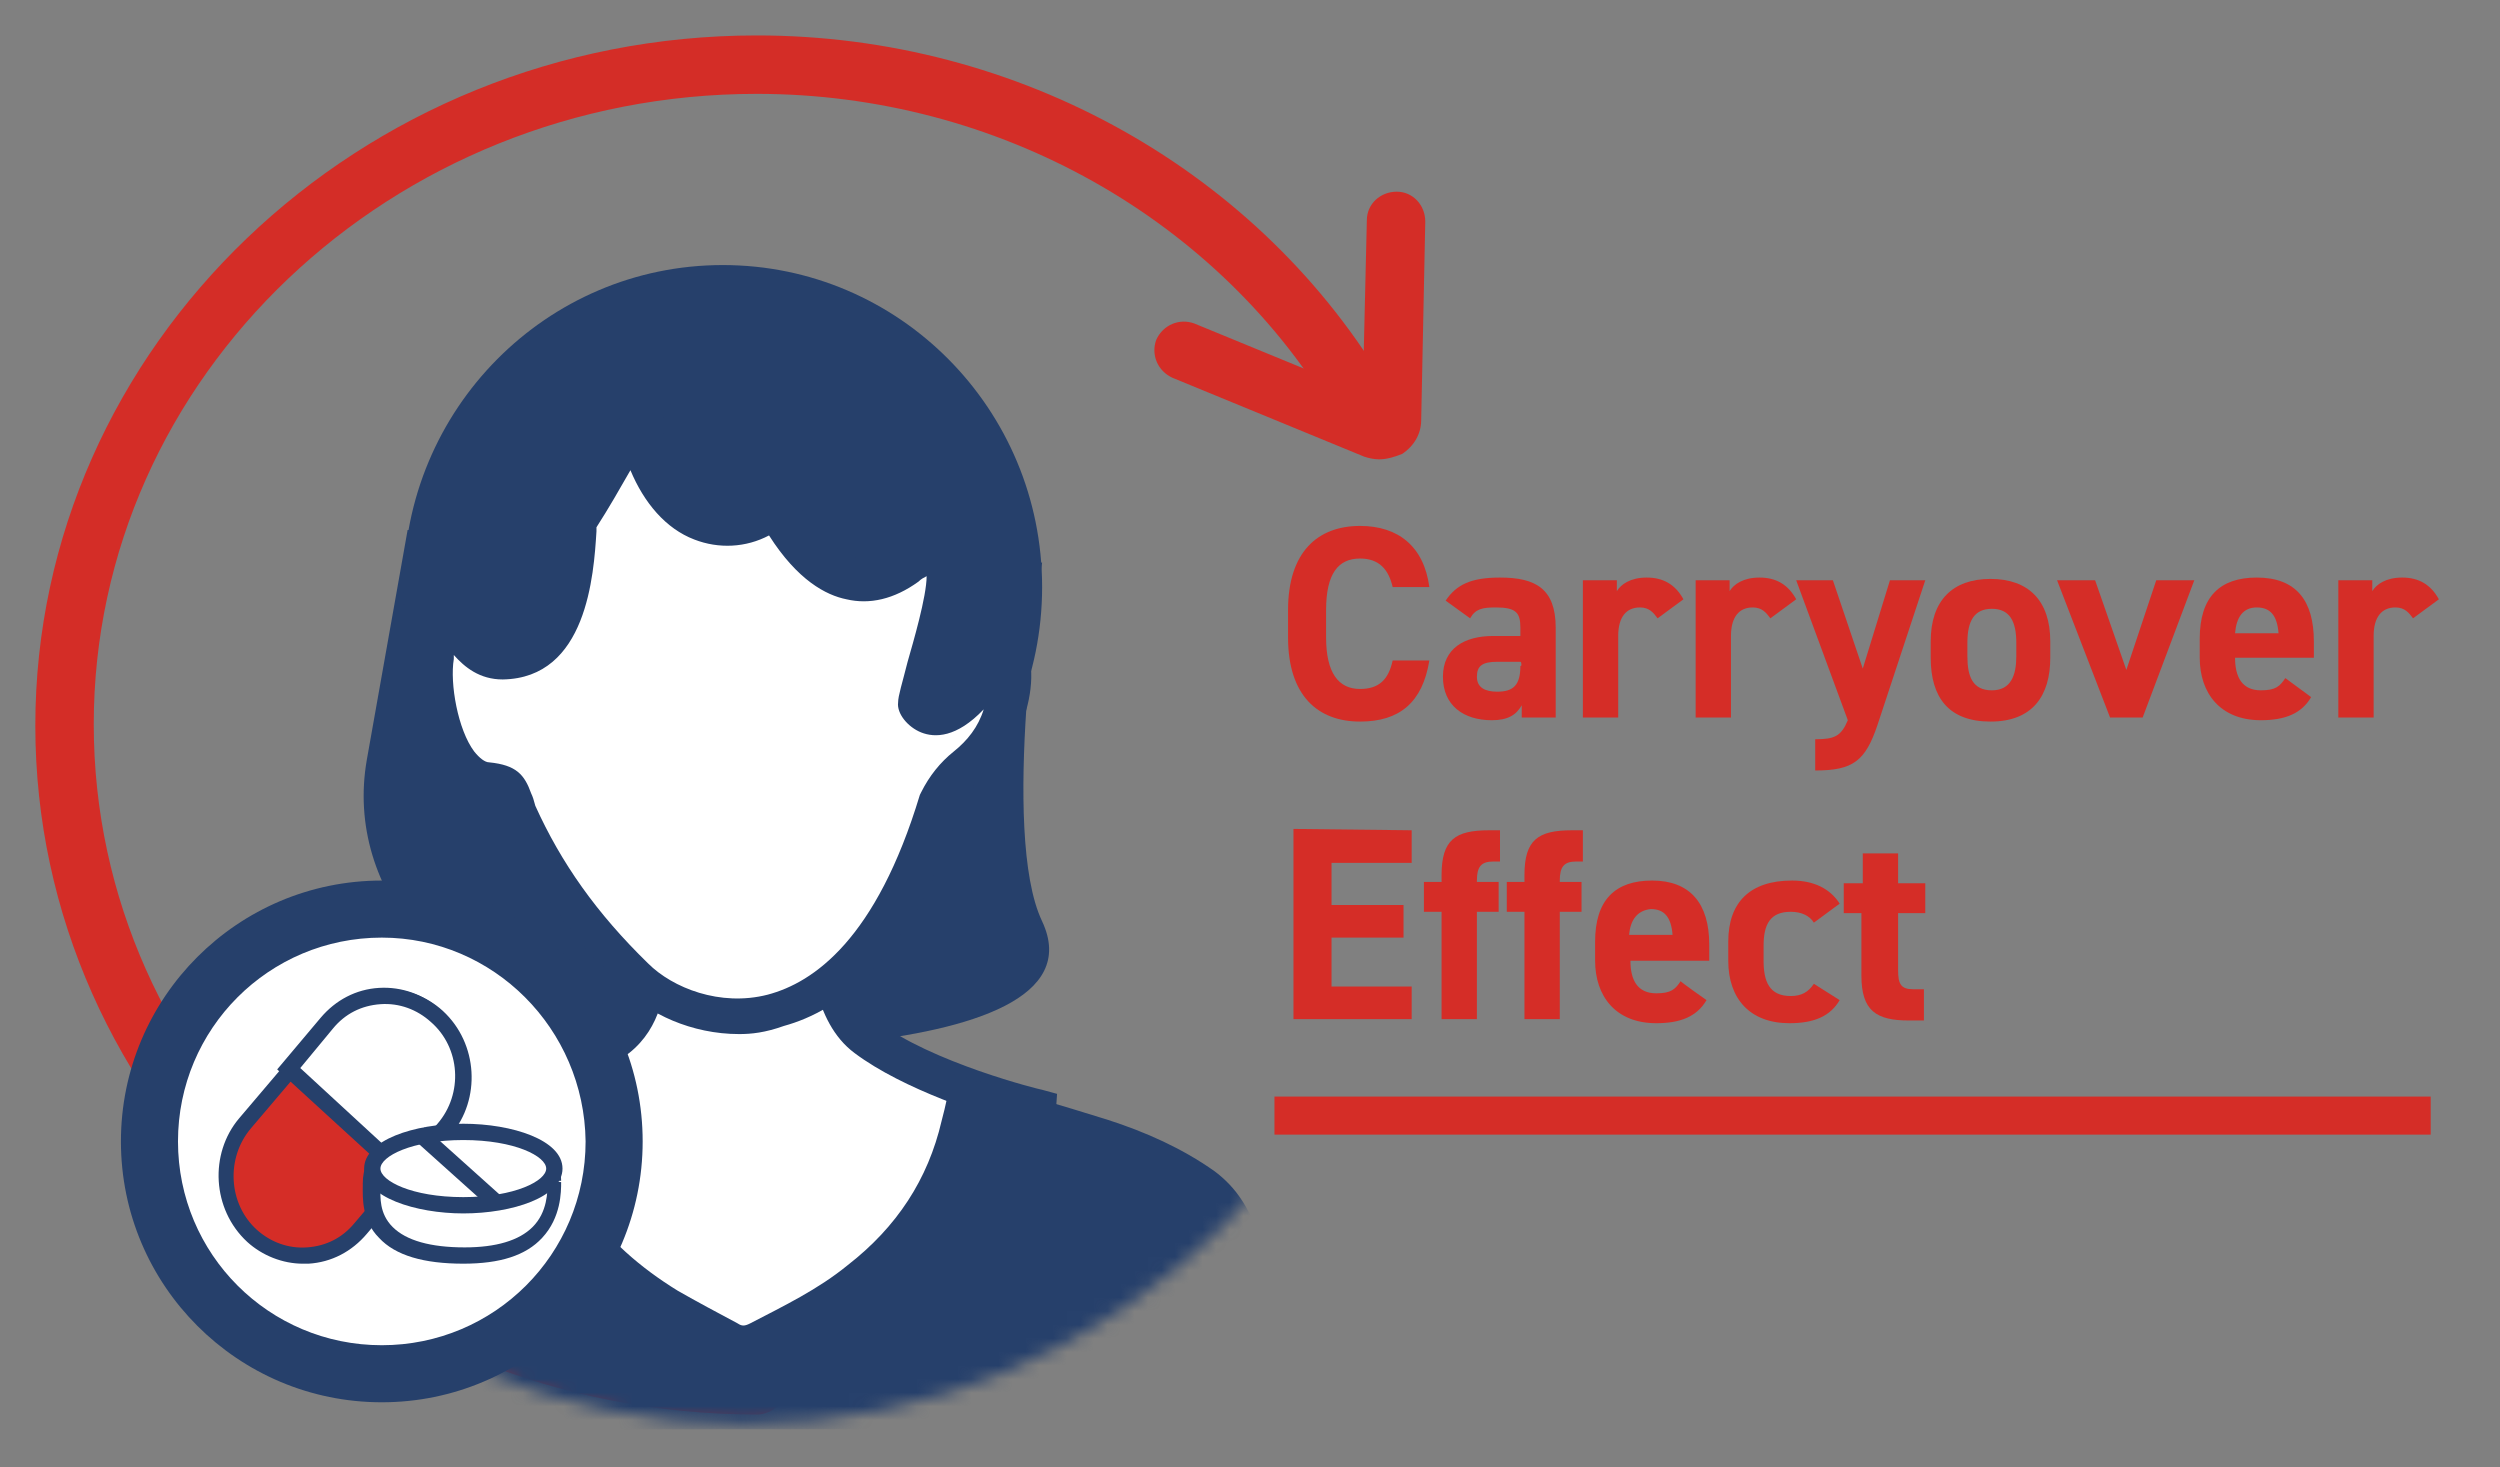 <svg width="184" height="108" viewBox="0 0 184 108" fill="none" xmlns="http://www.w3.org/2000/svg">
<rect x="0" y="0" width="184" height="108" fill="#808080" stroke="none"/>
<path d="M55.7 104.108C26.4 104.108 2.6 81.308 2.6 53.408C2.6 25.508 26.4 2.608 55.7 2.608C75 2.608 92.8 12.608 102.2 28.708C102.8 29.708 102.4 31.108 101.4 31.708C100.4 32.308 99 32.008 98.4 30.908C89.8 16.108 73.4 6.908 55.7 6.908C28.8 6.908 6.9 27.708 6.9 53.308C6.9 78.908 28.8 99.708 55.7 99.708C56.9 99.708 57.9 100.708 57.9 101.908C57.9 103.108 56.9 104.108 55.7 104.108Z" fill="#D42D27"/>
<path d="M101.5 33.808C101.1 33.808 100.7 33.708 100.4 33.608L86.3 27.808C85.2 27.308 84.7 26.108 85.1 25.008C85.6 23.908 86.8 23.408 87.9 23.808L100.3 28.908L100.6 16.208C100.6 15.008 101.6 14.108 102.8 14.108C104 14.108 104.9 15.108 104.9 16.308L104.6 30.908C104.6 31.908 104.1 32.808 103.2 33.408C102.7 33.608 102.1 33.808 101.5 33.808Z" fill="#D42D27"/>
<mask id="mask0_684_5601" style="mask-type:luminance" maskUnits="userSpaceOnUse" x="5" y="5" width="100" height="100">
<path d="M54.8 104.808C82.304 104.808 104.6 82.511 104.6 55.008C104.6 27.504 82.304 5.208 54.8 5.208C27.296 5.208 5 27.504 5 55.008C5 82.511 27.296 104.808 54.8 104.808Z" fill="white"/>
</mask>
<g mask="url(#mask0_684_5601)">
<path d="M44.7 77.208C33 74.308 25.3 65.608 27 55.908L30 39.008L76.7 41.408C76.7 41.408 73.6 61.308 76.7 67.808C82 79.108 44.7 77.208 44.7 77.208Z" fill="#26406B"/>
<path d="M47.5 70.108C47.5 70.108 48.2 74.108 45.4 76.308C42.6 78.508 32.4 82.208 32.4 82.208L54.5 101.608L76 87.208L76.4 81.708C76.4 81.708 68 79.608 63.7 76.308C59.9 73.408 61.1 65.308 61.1 65.308L47.5 70.108Z" fill="white"/>
<path d="M54.5 103.308L29.8 81.708L32 80.908C34.8 79.908 42.4 77.008 44.6 75.308C45.7 74.408 46.1 73.208 46.2 72.108V70.108L47.5 70.008L47.1 68.808L62.7 63.208L62.4 65.408C62.1 67.508 62 73.208 64.5 75.108C68.5 78.208 76.6 80.208 76.7 80.208L77.8 80.508L77.3 87.808L54.5 103.308ZM35.1 82.708L54.7 99.908L74.7 86.508L75 82.808C72.5 82.108 66.5 80.208 62.9 77.508C59.8 75.208 59.5 70.308 59.6 67.408L49 71.108C49 72.708 48.7 75.608 46.3 77.508C44.1 79.108 38.3 81.508 35.1 82.708Z" fill="#26406B"/>
<path d="M53.2 66.908C66.179 66.908 76.7 56.297 76.7 43.208C76.7 30.119 66.179 19.508 53.2 19.508C40.221 19.508 29.7 30.119 29.7 43.208C29.7 56.297 40.221 66.908 53.2 66.908Z" fill="#26406B"/>
<path d="M46.9 30.908C47.8 37.908 53.2 40.508 57.1 37.408C57.1 37.408 61 45.908 66.9 41.608C72.7 37.308 67.7 49.908 67.6 51.708C67.6 52.108 69.1 54.208 71.9 50.708C73 49.408 72.7 47.008 73 46.908C73.4 46.808 73.6 47.008 73.7 47.308C74.5 49.008 74.4 50.808 73.8 52.508C73.3 54.008 72.4 55.308 71.1 56.308C70.2 57.008 69.6 57.808 69.1 58.808C63.1 78.908 50.9 75.808 46.8 71.808C43.1 68.208 40.4 64.508 38.3 59.808C37.5 58.108 38 57.608 36 57.508C33 57.308 31.5 51.208 32.1 48.308C33.1 42.608 33.8 48.708 37 48.608C42.3 48.408 42.4 41.308 42.6 38.308C44 36.108 45.2 33.808 46.6 31.608C46.6 31.408 46.7 31.208 46.9 30.908Z" fill="white"/>
<path d="M54.4 76.108C50.9 76.108 47.7 74.608 45.9 72.708C41.9 68.808 39.1 64.908 37.1 60.308C36.9 59.808 36.8 59.508 36.7 59.108C36.7 59.008 36.6 58.908 36.6 58.808C36.5 58.808 36.3 58.708 36 58.708C35.2 58.608 34 58.308 32.9 56.808C31.1 54.508 30.4 50.308 30.8 47.908C31.1 46.108 31.4 44.708 32.7 44.408C33.8 44.108 34.6 45.008 35.2 45.708C35.9 46.508 36.4 47.108 37.1 47.108C40.5 47.008 41.1 42.708 41.3 38.708L41.4 37.708L41.6 37.408C42.5 35.908 43.4 34.408 44.3 32.908C44.7 32.208 45.1 31.508 45.6 30.708L45.7 30.508C45.7 30.508 45.7 30.508 45.7 30.408L45.6 29.308H49.7L48.6 31.008C49.1 33.908 50.5 36.008 52.4 36.808C53.8 37.308 55.2 37.108 56.4 36.108L56.9 35.708L57.5 35.808C58.2 35.908 58.5 36.408 58.6 36.708C60.5 40.108 62.2 40.908 63.1 41.108C64.1 41.308 65.1 41.008 66.2 40.208C66.8 39.808 68.7 38.408 70.2 39.408C72 40.708 71.2 44.108 69.8 49.008C69.6 49.608 69.4 50.408 69.3 50.908C69.6 50.908 70.3 50.508 71.1 49.508C71.5 49.008 71.6 48.008 71.7 47.308C71.8 46.608 71.9 45.508 72.9 45.308C73.4 45.208 74.6 45.008 75.2 46.508C76.1 48.508 76.1 50.508 75.4 52.708C74.8 54.508 73.7 56.008 72.3 57.108C71.7 57.608 71.2 58.208 70.8 59.008C67.2 70.708 61.7 74.408 57.7 75.508C56.3 76.008 55.3 76.108 54.4 76.108ZM33.4 48.208C33.4 48.308 33.4 48.408 33.4 48.508C33.1 50.308 33.7 53.708 34.9 55.308C35.3 55.808 35.7 56.108 36 56.108C38 56.308 38.6 57.008 39.1 58.408C39.2 58.608 39.3 58.908 39.4 59.308C41.3 63.508 43.9 67.208 47.7 70.908C49.5 72.708 53 74.108 56.5 73.208C59.9 72.308 64.5 69.108 67.7 58.508L67.8 58.308C68.4 57.108 69.2 56.108 70.2 55.308C71.2 54.508 72 53.508 72.4 52.208C70.4 54.308 68.8 54.308 67.8 53.908C66.8 53.508 66 52.508 66.1 51.708C66.1 51.208 66.4 50.308 66.8 48.708C67.2 47.308 68.2 43.908 68.2 42.408C68 42.508 67.8 42.608 67.6 42.808C65.8 44.108 64 44.508 62.3 44.108C60.8 43.808 58.7 42.708 56.6 39.408C54.9 40.308 52.9 40.408 51.1 39.708C49 38.908 47.4 37.008 46.4 34.608C45.6 36.008 44.8 37.408 43.9 38.808V39.108C43.7 42.308 43.2 49.908 37 50.008C35.3 50.008 34.2 49.108 33.4 48.208Z" fill="#26406B"/>
<path d="M15.7 105.208C15.7 103.008 15.7 100.708 15.8 98.508C15.9 96.008 16.3 93.508 17.1 91.108C18 88.508 19.7 86.608 22.2 85.208C24.7 83.808 27.4 82.708 30.3 81.908C33.3 81.008 36.3 80.108 39.2 79.208C39.3 79.208 39.4 79.108 39.6 79.108C39.7 79.608 39.8 80.108 39.8 80.608C40.8 86.808 44.2 91.508 49.9 95.008C51.3 95.808 52.8 96.608 54.3 97.408C54.6 97.608 54.8 97.608 55.2 97.408C57.7 96.108 60.2 94.908 62.4 93.108C66 90.308 68.3 86.808 69.3 82.508C69.6 81.408 69.8 80.308 70.1 79.108C70.1 79.108 70.1 79.108 70.2 79.108C70.4 79.208 70.7 79.308 71 79.308C74.5 80.308 78 81.308 81.5 82.408C84.3 83.308 87 84.508 89.4 86.208C91 87.408 91.9 88.908 92.5 90.608C93.6 93.408 93.9 96.308 93.9 99.308C93.9 101.108 94 103.008 94 104.808C94 104.908 94.1 105.008 94.1 105.108C93.9 105.208 15.7 105.208 15.7 105.208Z" fill="#26406B"/>
</g>
<path d="M28.1 101.108C37.544 101.108 45.2 93.452 45.2 84.008C45.2 74.564 37.544 66.908 28.1 66.908C18.656 66.908 11 74.564 11 84.008C11 93.452 18.656 101.108 28.1 101.108Z" fill="white"/>
<path d="M28.1 103.208C17.5 103.208 8.9 94.608 8.9 84.008C8.9 73.408 17.5 64.808 28.1 64.808C38.7 64.808 47.3 73.408 47.3 84.008C47.3 94.608 38.7 103.208 28.1 103.208ZM28.1 69.008C19.8 69.008 13.1 75.708 13.1 84.008C13.1 92.308 19.8 99.008 28.1 99.008C36.4 99.008 43.1 92.308 43.1 84.008C43 75.708 36.3 69.008 28.1 69.008Z" fill="#26406B"/>
<path d="M36.9 87.508C36.1 87.708 35.4 87.908 34.6 88.008C32.8 88.208 31.1 88.208 29.4 87.308C28.7 86.908 28.1 86.408 27.5 85.908C27.1 85.608 27 85.108 27.3 84.608C27.7 84.008 28.4 83.608 28.8 83.808C31.4 84.908 34.1 86.008 36.7 87.208C36.8 87.208 36.8 87.308 36.8 87.308C36.9 87.408 36.9 87.408 36.9 87.508Z" fill="white"/>
<path d="M27.1 87.308C31.2 89.708 35.2 89.808 39.4 87.308C39.5 88.108 39.2 88.708 38.8 89.108C37.7 90.108 36.3 90.608 34.9 90.808C32.7 91.008 30.5 90.908 28.6 89.608C27.7 89.208 27.1 88.608 27.1 87.308Z" fill="white"/>
<path d="M30.2 83.007C30.3 82.907 30.5 82.807 30.6 82.807C32.8 82.507 34.9 82.407 37 83.107C37.8 83.407 38.6 83.807 39.2 84.607C39.5 85.107 39.3 85.407 39 85.807C38.7 86.207 38.4 86.707 37.9 86.407C35.7 85.507 33.4 84.507 31.2 83.607C30.9 83.507 30.5 83.307 30.2 83.107C30.2 83.207 30.2 83.107 30.2 83.007Z" fill="white"/>
<path d="M32.7 83.108L26.5 90.408C24.4 92.808 20.8 93.108 18.5 90.908C16.1 88.708 15.9 85.008 18 82.608L24.2 75.308C26.3 72.908 29.9 72.608 32.2 74.808C34.6 76.908 34.8 80.708 32.7 83.108Z" fill="#D52D27"/>
<path d="M22.3 93.008C20.8 93.008 19.3 92.408 18.2 91.408C15.6 89.008 15.4 84.908 17.6 82.308L23.8 75.008C24.9 73.708 26.4 72.908 28.1 72.808C29.8 72.708 31.4 73.308 32.6 74.408C35.2 76.808 35.4 80.908 33.2 83.508L27 90.808C25.9 92.108 24.4 92.908 22.7 93.008C22.5 93.008 22.4 93.008 22.3 93.008ZM28.5 73.908C28.4 73.908 28.3 73.908 28.2 73.908C26.8 74.008 25.6 74.608 24.7 75.708L18.5 83.008C16.6 85.208 16.8 88.608 18.9 90.508C19.9 91.408 21.2 91.908 22.6 91.808C24 91.708 25.2 91.108 26.1 90.008L32.3 82.708C34.2 80.508 34 77.108 31.9 75.208C30.9 74.408 29.7 73.908 28.5 73.908Z" fill="#26406B"/>
<path d="M29.8 86.508L32.7 83.108C34.8 80.708 34.5 76.908 32.2 74.808C29.8 72.608 26.3 72.908 24.2 75.308L21.3 78.708L29.8 86.508Z" fill="white"/>
<path d="M29.8 87.308L20.4 78.708L23.6 74.908C24.7 73.608 26.2 72.808 27.9 72.708C29.6 72.608 31.2 73.208 32.4 74.308C35 76.708 35.2 80.808 33 83.408L29.8 87.308ZM22.1 78.608L29.7 85.608L32.2 82.708C34.1 80.508 33.9 77.108 31.7 75.208C30.7 74.308 29.4 73.808 28 73.908C26.6 74.008 25.4 74.608 24.5 75.708L22.1 78.608Z" fill="#26406B"/>
<path d="M40.8 87.007C40.8 85.007 39.4 84.107 37.5 84.107H30.8C28.9 84.107 27.4 85.207 27.4 87.207C27.4 88.307 26.8 92.407 34.2 92.407C41 92.407 40.8 88.007 40.8 87.007Z" fill="white"/>
<path d="M34.1 93.007C31.2 93.007 29.1 92.407 27.9 91.108C26.6 89.808 26.7 88.108 26.7 87.308V87.108C26.7 84.907 28.3 83.407 30.7 83.407H37.4C39.8 83.407 41.3 84.707 41.3 86.907H40.7L41.3 87.007C41.3 87.707 41.3 89.608 39.9 91.108C38.7 92.407 36.8 93.007 34.1 93.007ZM30.8 84.608C29.4 84.608 28 85.308 28 87.108V87.407C28 88.108 27.9 89.308 28.9 90.308C29.9 91.308 31.7 91.808 34.2 91.808C36.5 91.808 38.2 91.308 39.2 90.308C40.3 89.207 40.3 87.707 40.3 87.007V86.907C40.3 85.407 39.4 84.608 37.6 84.608H30.8Z" fill="#26406B"/>
<path d="M34.2 88.708C37.9 88.708 40.9 87.499 40.9 86.008C40.9 84.516 37.9 83.308 34.2 83.308C30.5 83.308 27.5 84.516 27.5 86.008C27.5 87.499 30.5 88.708 34.2 88.708Z" fill="white"/>
<path d="M34.1 89.308C30.6 89.308 26.8 88.108 26.8 86.007C26.8 83.907 30.5 82.707 34.1 82.707C37.7 82.707 41.4 83.907 41.4 86.007C41.4 88.108 37.7 89.308 34.1 89.308ZM34.1 83.907C30.3 83.907 28 85.108 28 86.007C28 86.907 30.3 88.108 34.1 88.108C37.9 88.108 40.2 86.907 40.2 86.007C40.2 85.108 37.9 83.907 34.1 83.907Z" fill="#26406B"/>
<path d="M31.258 82.972L30.456 83.865L36.112 88.941L36.914 88.048L31.258 82.972Z" fill="#26406B"/>
<path d="M102.5 43.208C102.2 41.908 101.5 41.108 100.1 41.108C98.5 41.108 97.6 42.208 97.6 44.908V46.908C97.6 49.508 98.5 50.708 100.1 50.708C101.5 50.708 102.2 50.008 102.5 48.608H105.2C104.7 51.708 103 53.108 100.1 53.108C97 53.108 94.8 51.208 94.8 46.908V44.908C94.8 40.608 97 38.708 100.1 38.708C102.9 38.708 104.8 40.208 105.2 43.208C105.3 43.208 102.5 43.208 102.5 43.208Z" fill="#D52D27"/>
<path d="M109.9 46.808H111.9V46.208C111.9 45.108 111.6 44.708 110.1 44.708C109.1 44.708 108.6 44.808 108.2 45.508L106.4 44.208C107.2 43.008 108.3 42.508 110.4 42.508C113 42.508 114.5 43.308 114.5 46.208V52.808H112V51.908C111.6 52.608 111 53.008 109.8 53.008C107.7 53.008 106.2 51.908 106.2 49.808C106.2 47.708 107.8 46.808 109.9 46.808ZM111.9 48.708H110.2C109.1 48.708 108.7 49.008 108.7 49.808C108.7 50.608 109.3 50.908 110.2 50.908C111.4 50.908 111.9 50.408 111.9 49.008C112 49.108 112 48.708 111.9 48.708Z" fill="#D52D27"/>
<path d="M122 45.508C121.7 45.108 121.4 44.708 120.7 44.708C119.7 44.708 119.1 45.408 119.1 46.808V52.808H116.5V42.708H119V43.508C119.3 43.008 120 42.508 121.2 42.508C122.4 42.508 123.3 43.008 123.9 44.108L122 45.508Z" fill="#D52D27"/>
<path d="M130.3 45.508C130 45.108 129.7 44.708 129 44.708C128 44.708 127.4 45.408 127.4 46.808V52.808H124.8V42.708H127.3V43.508C127.6 43.008 128.3 42.508 129.5 42.508C130.7 42.508 131.6 43.008 132.2 44.108L130.3 45.508Z" fill="#D52D27"/>
<path d="M134.9 42.708L137.1 49.208L139.1 42.708H141.7L138.2 53.308C137.3 56.008 136.4 56.708 133.6 56.708V54.408C135 54.408 135.5 54.208 136 53.008L132.2 42.708H134.9Z" fill="#D52D27"/>
<path d="M150.9 48.408C150.9 51.208 149.6 53.108 146.5 53.108C143.4 53.108 142.1 51.308 142.1 48.408V47.208C142.1 44.208 143.7 42.608 146.5 42.608C149.3 42.608 150.9 44.208 150.9 47.208V48.408ZM148.4 48.308V47.308C148.4 45.708 147.9 44.808 146.6 44.808C145.3 44.808 144.8 45.708 144.8 47.308V48.308C144.8 49.808 145.2 50.808 146.6 50.808C148 50.808 148.4 49.708 148.4 48.308Z" fill="#D52D27"/>
<path d="M161.5 42.708L157.7 52.808H155.3L151.4 42.708H154.2L156.5 49.308L158.7 42.708H161.5Z" fill="#D52D27"/>
<path d="M170.1 51.308C169.4 52.508 168.2 53.008 166.4 53.008C163.4 53.008 161.9 51.008 161.9 48.408V47.008C161.9 43.908 163.4 42.508 166.1 42.508C169 42.508 170.3 44.208 170.3 47.208V48.408H164.5C164.5 49.808 165 50.808 166.4 50.808C167.5 50.808 167.8 50.508 168.2 49.908L170.1 51.308ZM164.5 46.608H167.7C167.6 45.308 167.1 44.708 166.1 44.708C165.1 44.708 164.6 45.408 164.5 46.608Z" fill="#D52D27"/>
<path d="M177.6 45.508C177.3 45.108 177 44.708 176.3 44.708C175.3 44.708 174.7 45.408 174.7 46.808V52.808H172.1V42.708H174.6V43.508C174.9 43.008 175.6 42.508 176.8 42.508C178 42.508 178.9 43.008 179.5 44.108L177.6 45.508Z" fill="#D52D27"/>
<path d="M103.9 61.108V63.508H98V66.608H103.3V69.008H98V72.608H103.9V75.008H95.2V61.008L103.9 61.108Z" fill="#D52D27"/>
<path d="M106.1 65.008V64.408C106.1 61.808 107.1 61.108 109.6 61.108H110.4V63.408H109.9C109 63.408 108.7 63.808 108.7 64.808V64.908H110.3V67.108H108.7V75.008H106.1V67.108H104.8V64.908H106.1V65.008Z" fill="#D52D27"/>
<path d="M112.2 65.008V64.408C112.2 61.808 113.2 61.108 115.7 61.108H116.5V63.408H116C115.1 63.408 114.8 63.808 114.8 64.808V64.908H116.4V67.108H114.8V75.008H112.2V67.108H110.9V64.908H112.2V65.008Z" fill="#D52D27"/>
<path d="M125.6 73.608C124.9 74.808 123.7 75.308 121.9 75.308C118.9 75.308 117.4 73.308 117.4 70.708V69.308C117.4 66.208 118.9 64.808 121.6 64.808C124.4 64.808 125.8 66.508 125.8 69.508V70.708H120C120 72.108 120.5 73.108 121.9 73.108C123 73.108 123.3 72.808 123.7 72.208C123.6 72.208 125.6 73.608 125.6 73.608ZM119.9 68.808H123.1C123 67.508 122.5 66.908 121.5 66.908C120.5 67.008 120 67.708 119.9 68.808Z" fill="#D52D27"/>
<path d="M135.4 73.608C134.7 74.808 133.5 75.308 131.7 75.308C128.8 75.308 127.2 73.508 127.2 70.708V69.308C127.2 66.408 128.8 64.808 131.9 64.808C133.5 64.808 134.7 65.408 135.4 66.508L133.5 67.908C133.2 67.408 132.6 67.108 131.8 67.108C130.3 67.108 129.8 68.008 129.8 69.608V70.708C129.8 72.208 130.2 73.308 131.8 73.308C132.6 73.308 133.1 73.008 133.5 72.408L135.4 73.608Z" fill="#D52D27"/>
<path d="M135.8 65.008H137.1V62.808H139.7V65.008H141.7V67.208H139.7V71.408C139.7 72.408 139.9 72.808 140.8 72.808H141.6V75.108H140.5C138.1 75.108 137 74.408 137 71.808V67.208H135.7V65.008H135.8Z" fill="#D52D27"/>
<path d="M178.9 80.708H93.8V83.508H178.9V80.708Z" fill="#D52D27"/>
</svg>
